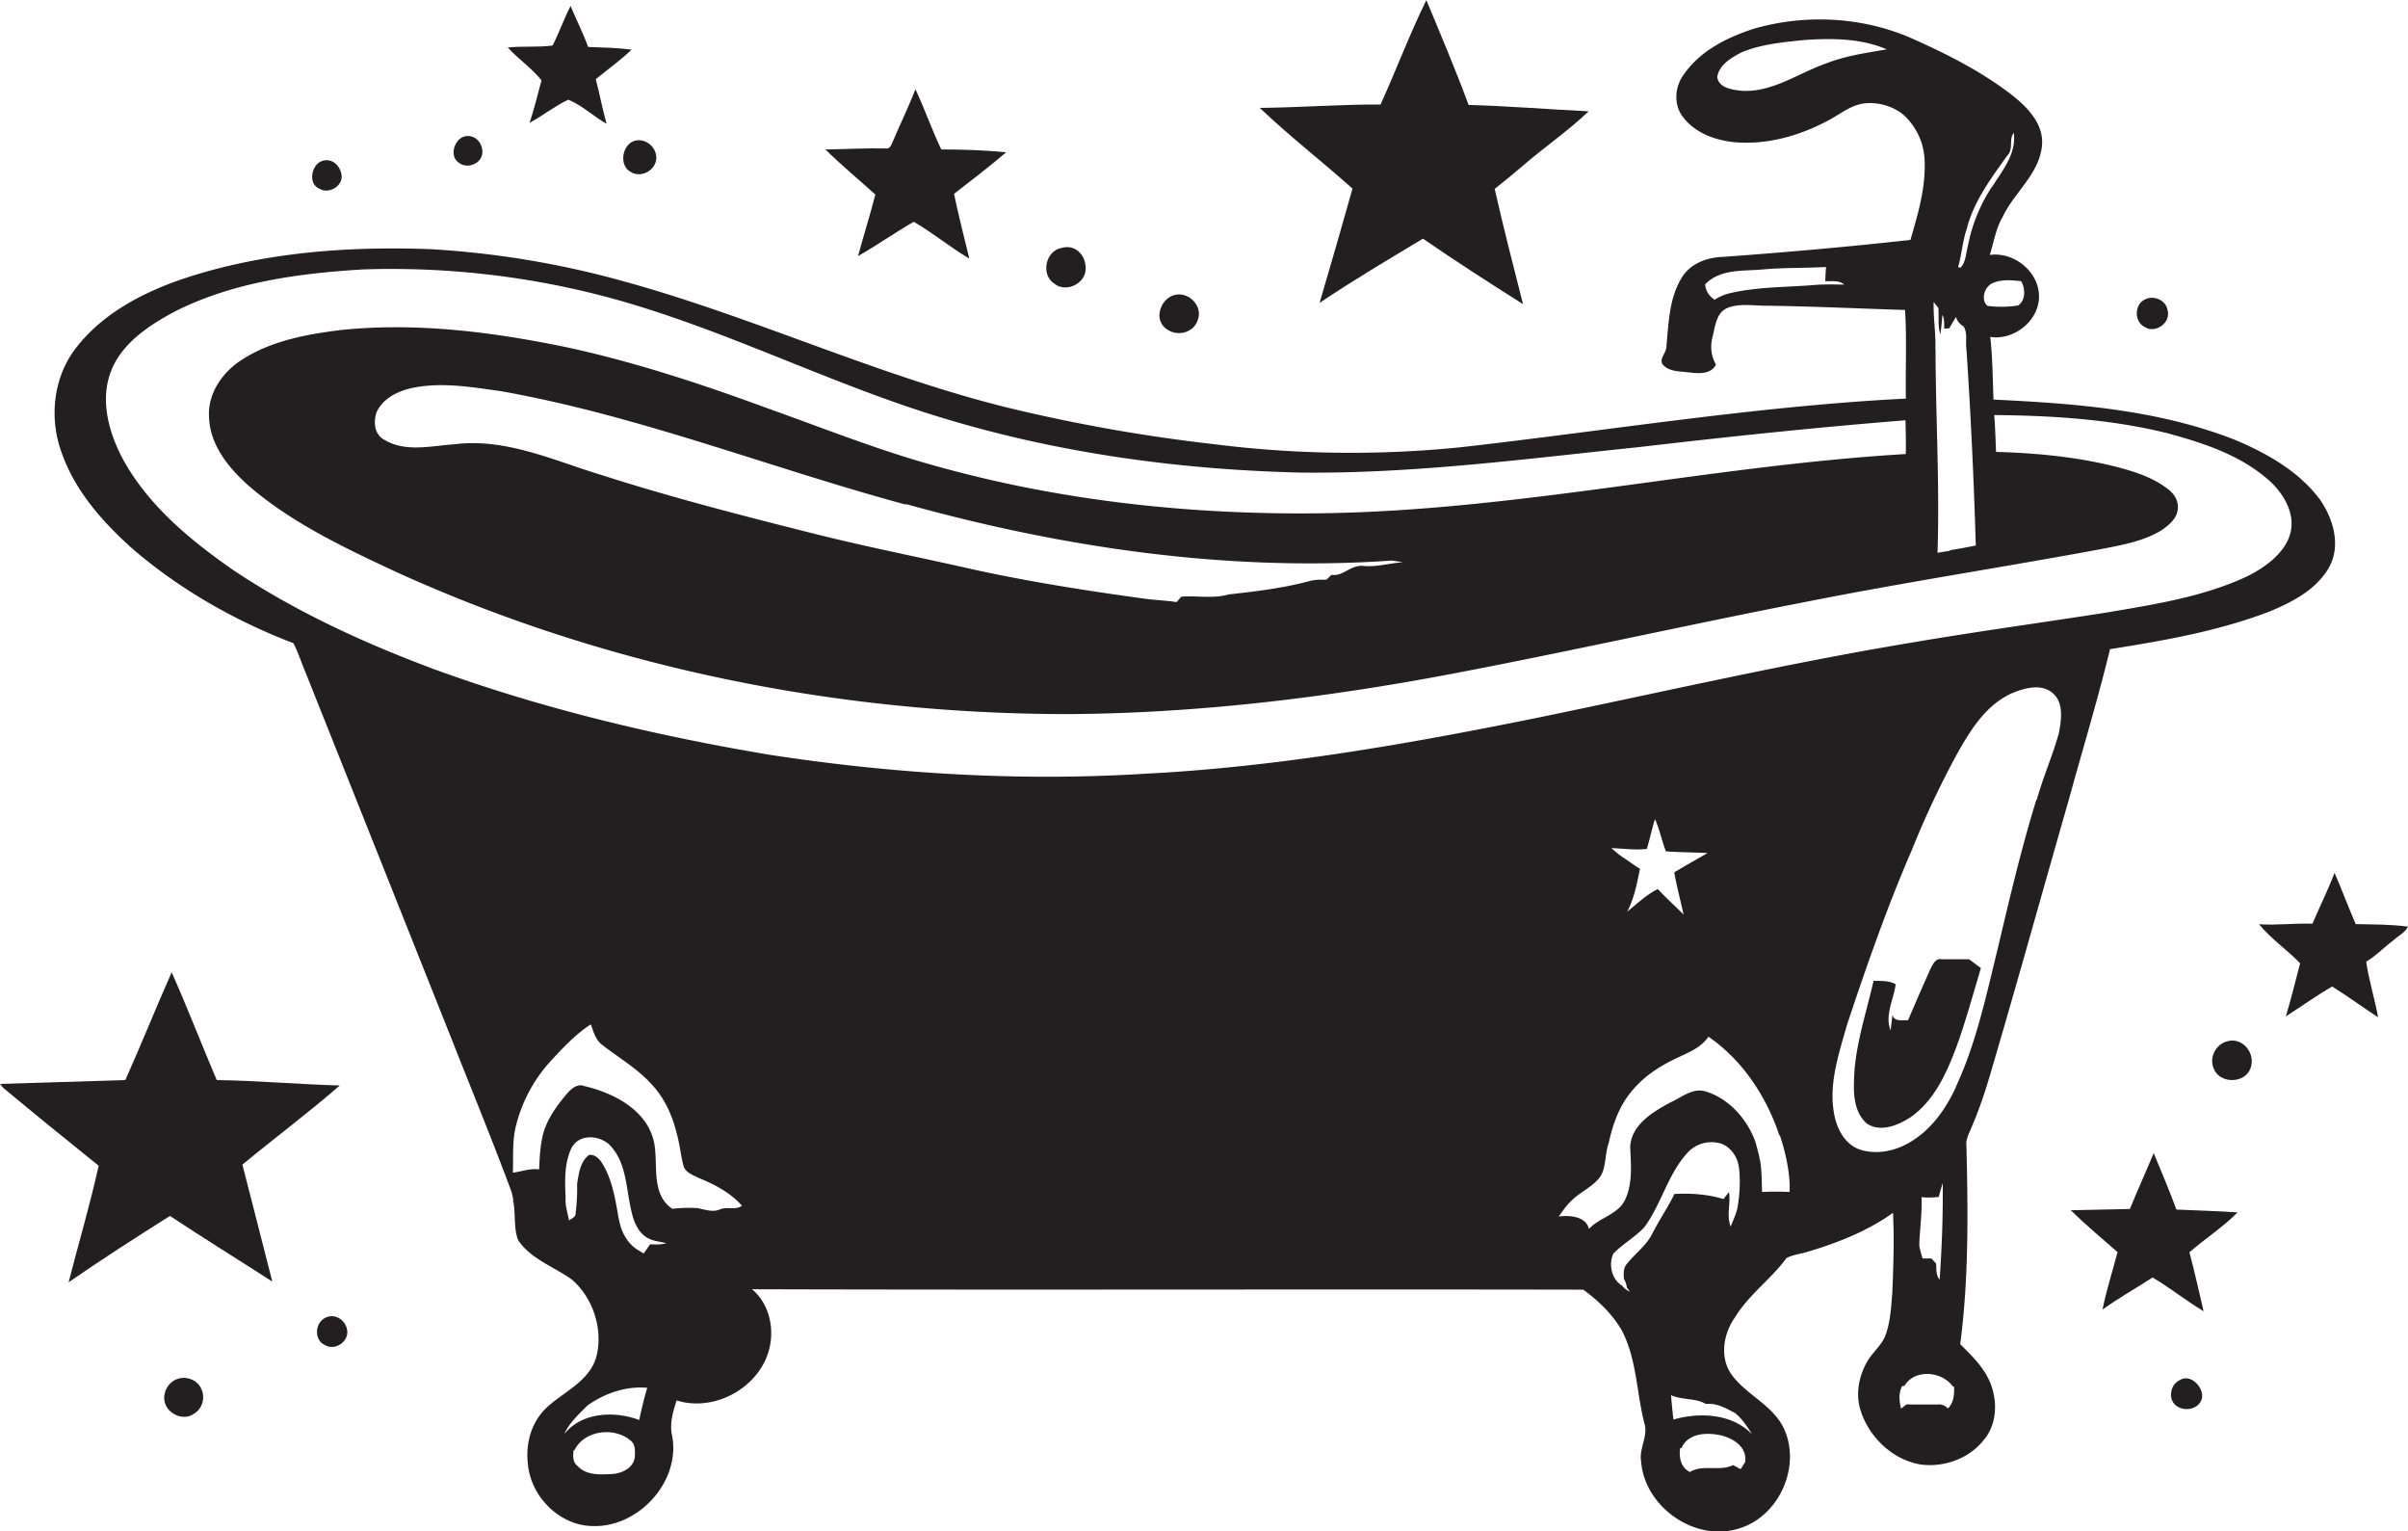 <svg id="Layer_1" data-name="Layer 1" xmlns="http://www.w3.org/2000/svg" viewBox="0 0 1698.7 1080"><title>biseeise_Bathtub_flat_black_logo_White_background_fa71838c-b750-4e4c-94a2-e8505a5d6d27</title><path d="M930.9,213.6c23.7-16,48.4-30.5,72.9-45.3,23.1,16,46.8,31.1,70.6,46.2-6.9-27-13.8-54.1-20-81.3,6.4-5,12.6-10.1,18.8-15.4,15.5-13.5,32.6-25.1,47.5-39.3-28.3-1.4-56.5-3.7-84.7-4.5-9.2-24.9-19.6-49.4-29.8-73.9C994.4,24,985,49.3,973.9,73.7c-28.4-.1-56.8,2.1-85.2,2.4,20.9,19.9,43.9,37.7,65.4,56.9C946.5,160,938.8,186.8,930.9,213.6Z" fill="#231f20"/><path d="M844.9,225.8c4-9.7-6.1-20.1-15.9-17.9s-15.1,16.1-7.4,23.1S841.9,235.2,844.9,225.8Z" fill="#231f20"/><path d="M382,56.7c-2.8,10-5.1,20.1-8.4,29.9,9.3-5,17.7-11.8,27.3-16.3,9.8,4,17.8,11.8,27,17-2.9-10.4-4.9-21-7.6-31.5,8.5-6.9,17.4-13.3,25.3-20.8-10.2-1.3-20.5-1.5-30.7-1.9-3.6-9.9-8.4-19.2-12.4-28.9-4.7,9.1-8,18.8-12.7,27.9-10.4,1.4-21.1.3-31.6,1.4C365.6,41.7,375.3,48.1,382,56.7Z" fill="#231f20"/><path d="M323.6,114.7c5.9,4.9,16.5.7,16.7-7.2s-6.6-13.3-13.2-11.1S316.8,110.1,323.6,114.7Z" fill="#231f20"/><path d="M445.4,121.5c7.2,4.2,17.5-1.7,17.6-10.1s-9.1-15.2-16.8-11.5S436.8,117.5,445.4,121.5Z" fill="#231f20"/><path d="M225.4,133.1c6.7,4.1,17-2.1,15.5-10.1s-8.7-12.2-15-8.9S217.3,129.8,225.4,133.1Z" fill="#231f20"/><path d="M605.3,180.6c13.3-7.6,25.9-16.5,39.3-24.2,13.6,7.9,25.7,18,39.2,26-3.7-15.2-7.6-30.4-10.8-45.7,12.5-9.6,24.9-19.2,36.8-29.3-15.2-1.5-30.5-2-45.8-2-6.6-13.9-11.7-28.5-18.2-42.5-4.9,12.7-10.9,24.8-16.2,37.4-0.8,1.9-1.9,4.9-4.6,4.4-14.2-.3-28.5.5-42.7,0.7,11.2,11.1,23.5,21.2,35.2,31.8C613.8,151.7,609.2,166.1,605.3,180.6Z" fill="#231f20"/><path d="M743.6,199.9c8.1,6.9,22.3.2,22.3-10.4s-8.1-17.2-16.8-14.7C737.6,176.6,734,193.6,743.6,199.9Z" fill="#231f20"/><path d="M1537.5,973.4c-6.5,3.1-8.3,13.2-2.5,17.8s16,2.8,18.2-4.6S1545.6,968.1,1537.5,973.4Z" fill="#231f20"/><path d="M1570.4,734.6c-7.6,2.3-12,11.5-8.8,18.8,3.9,11,21.9,11.1,26,0S1581.1,730.6,1570.4,734.6Z" fill="#231f20"/><path d="M1513.1,230.7c7.6,4.7,18.5-3.2,16-11.9-1-7.1-9.7-10.8-15.8-7.7C1505.5,214.5,1505.4,227,1513.1,230.7Z" fill="#231f20"/><path d="M1535.3,853c-4.9-13.4-10.5-26.6-16-39.8-5.5,13.2-11.4,26.2-16.8,39.4l-41.7.9c10.5,10.3,21.9,19.8,33,29.5-3.5,13.5-7.9,26.9-10.6,40.6,11.3-8.3,23.6-15,35.3-22.7,12.4,7.3,23.6,16.4,36,23.8-3.3-13.9-6.3-27.8-10-41.6,11.1-9.6,23.7-17.7,34-28.1C1564.1,854,1549.7,853.7,1535.3,853Z" fill="#231f20"/><path d="M124.3,972.8c-6.6,2.8-10.3,11.1-7.5,17.8s12.1,11,18.8,7.1a13.7,13.7,0,0,0,6.4-18.2C139.2,972.8,130.7,970,124.3,972.8Z" fill="#231f20"/><path d="M1661.8,651.7c-5.2-12-9.7-24.2-14.9-36.1-4.7,12.2-10.5,23.8-15.6,35.8-12.6-.4-25.2,1.2-37.7.4,8.5,10.3,19.8,18,29,27.5-3.3,12.5-6.3,25.1-10.1,37.5,10.9-7,21.5-14.6,32.7-21.1,11,6.9,21.5,14.6,32.4,21.7-2.4-13.2-6.5-26-8.4-39.2,7-4.1,12.6-10.2,19.1-15,3.5-3.2,8.1-5.3,10.4-9.7C1686.5,651.8,1674.1,652,1661.8,651.7Z" fill="#231f20"/><path d="M1405.3,753.2c18.6-63.3,36.2-126.8,54.4-190.2,9.6-35,20.2-69.8,28.8-105.2,38-6,76.3-12.7,112.4-26.5,15.9-6.6,32.6-15.1,41.7-30.5s3.6-34.5-5.8-48.2c-15-20.3-38-33.2-60.9-42.7-53.9-21-112.4-25.4-169.6-28.1-0.6-14.7-.6-29.5-2.3-44.2,16.8,2.6,34.5-11.4,34.4-28.7s-17.6-31.5-34.7-29.1c2.8-9,4.2-18.5,9-26.7,8-17.2,25.3-29.8,27.7-49.5,2-15.6-10-28-21.4-36.8-22-17-47-29.4-72.3-40.6-34-14.3-72.8-16.2-108.2-6.3-19.4,6-39,15.7-50.8,32.8-6.2,8.4-7.2,20.9-.7,29.5,8.3,11.2,22.2,16.5,35.7,18,23.4,2.3,46.8-4.4,67.3-15.4,8-4.2,15.4-10.5,24.6-11.8s20.5,1.5,28.2,8a45.5,45.5,0,0,1,14.9,32.1c0.9,19.2-4.7,37.9-10,56.1-44.2,4.9-88.5,8.8-132.8,12-11,.4-22.6,4.8-28.5,14.6-9.2,14.9-9.3,33.1-11,50-0.7,3.6-4.5,7-2.8,10.8,4.4,5.7,12.3,5.2,18.7,6s15.7,1.7,19.2-5.5a25.2,25.2,0,0,1-2.5-19c1.9-7.4,2.5-17.7,10.8-21s18.2-1.5,27.3-1.5c32.6,0.4,65.2,2,97.8,3,1.3,20.8.2,41.7,0.6,62.5-105.2,5.3-209.4,22.5-314,34.3a769.9,769.9,0,0,1-174.5-2.2A1186.6,1186.6,0,0,1,713,288c-93.3-22.7-180.5-64.2-273-89.6a644.5,644.5,0,0,0-136.7-22.7c-58.1-2.1-117.1,2.2-172.6,20.4C101,206,71.4,221.3,52.4,247c-14.9,20.3-17.6,48.2-9.1,71.7,9.4,27.3,29.1,49.5,50.3,68.4,33.4,28.7,72.3,50.8,113.4,66.5,3.4,6.6,5.6,13.7,8.5,20.5q51.2,128.3,102.3,256.7c14.2,36,29,71.9,42.5,108.2a36.9,36.9,0,0,1,1.8,7.4l-0.2,1,0.4,0.9c1.4,8.6.1,17.8,3.1,26.1,9.1,13.7,25.6,18.9,38.3,28.2,14.2,12.5,21.2,33,17.6,51.6s-21.7,26.2-34.3,37.2-16.6,27.3-14.4,42.8c2.8,22.3,22.9,41.9,45.7,42,32.7,1,62.7-32.3,55.6-64.9-1.5-8.1,1-16.1,3.4-23.7,25.5,8.1,55.7-7.5,64.3-32.7,5.4-15.6,1.9-34.9-11.1-45.7,195.4,0.6,391-.1,586.4.3,10.5,7.6,20.2,17,26.9,28.2,10.8,20.2,10.6,43.9,16.1,65.7,3.1,9.2-3.8,18-2.2,27.3,2.5,32.1,38.1,57.1,69.1,47.2,28.1-8.4,43.9-43.5,31.8-70.1-7.7-16.9-26.7-23.9-37.2-38.6-8.5-12.1-5.6-28.9,2.6-40.3,9.7-15.9,25.3-26.8,36.3-41.7,4.7-2.5,10.1-2.9,15.1-4.5,21.1-6.3,42-14.5,60-27.4,0.9,18.8.3,37.5-.5,56.3-0.8,10-1.3,20.3-4.7,29.8-2.8,7.7-9.8,12.6-13.5,19.7-5.4,9.8-7.6,21.6-4.5,32.5,5.7,19.4,22.6,35.9,42.8,39.2,16.6,2.2,34.5-4.3,44.8-17.8,8.5-10.3,9.3-25.1,5.1-37.4s-13.4-21-22.1-29.7c6.1-46.3,5.5-93.1,4.4-139.8-0.7-4.7,2-8.9,3.6-13.1C1396.7,781.4,1401.2,767.4,1405.3,753.2Zm-1.7-552.4c6.5-4.1,14.8-3.3,22.2-2.5,3,5.2,3.3,13.4-2.1,17.1a74.6,74.6,0,0,1-21.6.3C1397.6,212.1,1399.4,204.1,1403.7,200.9Zm1.4-68.8a114.9,114.9,0,0,0-16.8,41.6c-1.4,5.1-1.3,11-5.1,15.1l-1.8-.3c2.6-8.8,3.1-18.1,6.1-26.9,4.9-19.5,17.2-35.8,28.7-51.9,4.5-4.4.8-11.4,4.5-15.9C1422.6,108.6,1412.4,120.4,1405.1,132.1Zm-39.7,114c0.4-11-1.6-22-1.2-33l3.3,4.2c0.5,6.2-.5,12.6,1.4,18.6q1-6.9,1.4-13.8c1.6,3,1.3,6.5,1.3,9.8l3.6-.3,4.7-8a10.9,10.9,0,0,0,5.3,6.6c3.1,4.6,1.3,10.8,2.1,16q4.6,69.2,6.6,138.6c-6,1.2-12.1,2.4-18.1,3.3v0.4l-8.9,1.4C1368.4,341.8,1365.5,294,1365.4,246ZM1288.6,44.6c-20,6.9-38.4,20.9-60.4,19.4-6.3-.8-15.6-1.9-16.8-9.6,1.4-8.9,10.1-13.8,17.4-17.6,14-5.7,29.3-7.1,44.3-8.6,19.4-1.3,39.7-1.2,57.9,6.6C1316.6,37.3,1302.1,39.3,1288.6,44.6Zm-11.3,156.6c-19.1,1.4-38.4,1.2-57.1,5.6a35.1,35.1,0,0,0-10.7,4.6c-3.8-2.6-6.3-6.3-6.6-10.9,10.7-11.1,27-9.2,41-10.5s29.5-.9,44.3-1.7c-0.3,3.3-.5,6.7-0.6,10,4.5,0.2,9.6-.9,13.4,2.4C1293,200.6,1285.1,200.4,1277.2,201.2Zm-89.5,443.9c-6.1-6.1-12.4-11.8-18.3-18.1-8.1,3.9-14.6,10.4-21.6,15.9,4.9-9.3,6.9-19.9,9-30.2-4-2.4-7.7-5.3-11.6-7.8s-5.8-4.5-8.6-6.8c8.3,0.3,16.6,1.5,25,.6,2.2-6.9,3.5-14.1,5.8-21,3.3,7.3,4.8,15.2,7.7,22.7,9.8,0.7,19.6.7,29.4,1.2-7.8,4.5-15.8,8.9-23.5,13.6C1182.8,625.1,1185.5,635,1187.7,645.1ZM364.3,792.7a105.1,105.1,0,0,1,24.9-45.2c8.4-9.1,17.1-18.3,27.6-25.1,1.9,5.2,3.4,11.2,8.2,14.6,11.7,9.1,24.8,16.7,34.8,27.8,8.7,9.3,14.2,21.2,17.3,33.4,2.3,7.8,3,15.9,5,23.8,1.4,5,6.9,6.7,11,8.8,11.2,4.6,22.2,10.3,30.3,19.5-4.4,3.4-10.5.4-15.5,2.6s-10.6.1-15.8-.9a94.7,94.7,0,0,0-17.8.5c-15-10.2-10.1-29.9-12.6-45.2-3.9-23.8-28.3-36.5-49.6-41.4-5.1-2-9.5,2.3-12.6,5.9-7.1,8.5-13.8,17.8-16.6,28.7a104.9,104.9,0,0,0-2.1,15c-0.2,3.1-.3,6.1-0.5,9.2-6.3-.9-12.3,1.5-18.5,2.3C362.2,815.6,361.2,803.9,364.3,792.7Zm39.3,16.2c5.8-10,21.2-8.2,27.8,0,10.3,11.9,10.3,28.3,13.5,42.9,1.4,6.7,3.3,13.7,8.4,18.6s11,4.9,16.8,6.3c-3.7,1.2-7.7.9-11.5,0.8l-4.5,6.5-3.3-2c-6.4-3.6-10.7-9.9-12.9-16.8a72.6,72.6,0,0,1-1.8-7.8c-2.2-12.6-4.3-25.6-11.1-36.7-2-3.3-5.2-6.8-9.5-6.2-6.2,4.7-7.2,13.2-8.4,20.4a131.8,131.8,0,0,1-1,20.2c0.4,3.1-2.7,4.1-4.7,5.6-0.9-5.2-2.8-10.4-2.4-15.6C398.5,833,397.9,820,403.5,808.9Zm44.2,218.8c-1,7.6-9,11.3-15.8,11.8-8.4.4-18.3,1.2-24.6-5.7-3.5-2.6-3.2-7.2-2.8-11h0.6c6.9-14.2,28-16.7,39.5-7C448.5,1018.6,448,1023.5,447.8,1027.8Zm3.1-26.3c-17.3-6.5-40.5-5.6-52.8,9.9,3.5-8,10.3-14,16.3-20.1,12.3-8.7,27.1-13.8,42.2-12.5C454.3,986.2,452.6,993.8,450.9,1001.4Zm780.2,29.7-3.2,5-5.3-2.9c-9.7,4.8-21.2-.8-30.5,4.9-6.4-3.1-7.9-10.6-6.8-17l0.9,0.2c4.4-10.6,17.8-11.3,27.5-9.1S1232.6,1020.9,1231.1,1031.1Zm4.9-19.6c-14-14.6-37-15.7-55.5-10.4-0.7-5.7-1.2-11.5-1.7-17.2,7.9,3.6,16.9,1.8,24.6,6.2,7.7-.8,14,3,20.6,6.4C1228.9,1000.5,1232.6,1006.1,1236,1011.5Zm-9.8-163.2c-0.4,5.8-3.2,11.3-5.3,16.7-3.1-7.5.1-16.3-1.2-24.3-1.4,1.6-2.6,3.3-3.9,4.9-11.1-3.4-22.9-4.2-34.6-3.6-4.1,8.6-9.5,16.4-13.9,24.8l-1.5,2.7c-4.1,8.8-12.3,14.4-18.1,21.8-2.7,3-2.4,7-2.1,10.7a13.9,13.9,0,0,1,2,5.9l2.3,3.1c-2-1.1-4.1-2.1-5.3-4.1-7.7-4.5-10-15.1-6.5-22.8,6.6-6.8,15.1-11.5,21.7-18.4,12.2-16.3,16.6-37.4,30.5-52.6a22.9,22.9,0,0,1,23.8-6.6c6.8,2.4,11.4,9.1,12.5,16.1S1227.5,839.9,1226.2,848.3ZM1204.1,770c-9.6-3.6-17.8,4-26,7.6-12.3,6.7-27.5,15.7-28.1,31.5,0.6,12.6,1.9,26.2-4,37.8-5.4,9.9-17.8,11.8-25.1,19.8-2.1-9-13.7-9.8-21.3-8.8,3.1-4.3,6-8.7,10.1-12.2,5.9-5.4,13.4-8.7,18.5-15s3.7-16.7,6.7-24.8c2.8-13,7.4-25.9,16-36.2s18-16.5,28.8-22c9-4.6,19.6-7.8,25.5-16.6,24,16.5,40.9,42.1,50,69.5l0.5,0.3c3.6,11.1,6.3,22.6,6.8,34.3,0,1.4,0,4.1,0,5.4-6.5-.3-13-0.3-19.5,0-0.1-5.8-.2-11.6-0.7-17.3s-2.3-12-3.9-17.9C1232.7,789.6,1220.3,775.3,1204.1,770ZM1083.5,506.4C992.2,524.9,900,541,806.9,545.7c-88.1,5.4-176.7,0-263.9-13.4-80.7-13.5-160.8-32.6-237.7-60.7-49.1-18.4-97.1-40.4-140.8-69.6C134.3,381,104.8,356.7,86.8,324,77,305.6,70.5,283.1,78,262.6s27.5-33.5,46.3-43.4c40.8-20.4,87-26.5,132-29.2a594.4,594.4,0,0,1,165.8,17.9c84.3,21.5,161.8,62.7,245,87.5,81.3,24.5,166.1,35.9,250.9,37.9,79.8,0.8,159.1-9.8,238.3-18,62.5-7.3,125.2-13.9,187.9-18.9,0.2,7.9.4,15.9,0.2,23.8-138.8,8.2-275.4,40.3-414.7,41.8-89.9,1-180.3-8.7-267.1-32.7-41.6-11.2-81.6-27.3-122.1-41.7-45.7-16.8-92.1-32.1-139.8-42.5-52.4-10.9-106.4-17.9-159.9-12.4-24.2,3-49.2,7.5-70,20.9-13.8,8.7-24.6,24-23.3,41,0.8,20.1,14.6,36.3,29,48.9,30.7,26.1,67.5,43.3,103.7,60.2,148.3,67.3,311.4,100,474,99.9,90.5-.6,180.6-11.5,269.5-28.3,84.1-16,167.5-34.8,251.5-51.1,69.5-13.8,139.6-24.4,209.3-37.4,13.6-2.7,27.8-5.3,39.9-12.6,5.3-3.6,11.3-8.3,11.9-15.2s-3.3-11.5-8-14.9c-9.6-7.1-21-11-32.4-14.1-28.6-7.6-58.3-10.5-87.8-11.3-0.4-8.7-.6-17.3-1.3-26,40.9,0.4,82.2,2.9,122.1,12.8,26.2,7.1,53.1,15.9,73.4,34.8,9.6,9.3,17.3,23.2,13.1,36.8s-18,23.4-30.9,29.7c-31,14.3-65.1,19.5-98.6,25.2-45.4,7.1-91,13.3-136.3,21C1260.2,467.8,1172.1,488.2,1083.5,506.4Zm-396-104.6c-38.2-8.7-76.7-16.2-114.7-25.8-50.1-12.6-100.2-25.5-149.4-41.3-33.4-10.2-66.9-25.9-102.8-21.4-16.2,1.1-34.4,5.8-49.2-3-7.3-3.7-8.1-12.4-5.8-19.4,4.2-9.6,14.5-14.8,24.2-17.1,20.8-4.6,42.3-.9,63.2,2,97.7,17.3,190.3,54.2,285.8,80l0.4-.3c111.2,30.9,227.4,47.9,342.8,39.8l7.7,1.2c-9.3.6-18.4,3.5-27.8,2.6s-14.1,7.5-22.6,6.3l-3.6,3.4c-4,0-8.1-.1-12,1-18.7,5-37.9,7.3-57,9.4-10.9,3.2-22.3.7-33.4,1.6l-3.3,3.8c-7.2-1.1-14.5-1.4-21.8-2.3C767.9,416.8,727.5,410.5,687.5,401.8Zm686.6,591.5a8,8,0,0,0-7.1-2.8c-7.4,0-14.7.1-22.1-.1l-3.8,3c-1.3-5.3-1.9-11,.8-16h1.5c7.4-12.3,26.7-10.4,34.4.6l0.7-.2C1378.7,983.3,1378.3,989.2,1374.1,993.3Zm-18.5-149a58.2,58.2,0,0,0,12.1-.2c0.8-3.3,1.8-6.6,2.8-9.8,0.2,22.7-.6,45.5-2.2,68.1-2.8-3.2-2.2-7.6-2.5-11.4l-3.4-3.5h-6.1a69.3,69.3,0,0,1-2.4-9.2C1354.3,866.8,1356,855.5,1355.5,844.2Zm24.3-77.9c-7,15.2-17.1,29.8-31.7,38.6-10.2,6.4-23.1,9.4-34.9,6.1s-17.8-15.3-19.6-26.5c-3.6-21,3.6-41.7,9.2-61.7,13.9-41.9,28.5-83.7,46.1-124.2a642,642,0,0,1,31.8-67.4c9.5-16.9,20.7-34.9,39.4-42.8,8.7-3.5,20.1-6.5,28,.4s5.9,19,4.2,28.2c-4.4,15.8-11.1,30.9-15.5,46.7l-0.4.3c-10.8,35-19.1,70.6-27.5,106.1C1401,702.7,1394,735.9,1379.8,766.3Z" fill="#231f20"/><path d="M239.7,765.5c-29-.8-57.8-3.4-86.8-3.8-10.8-25.3-20.6-50.9-31.8-76-11.2,25.2-21.4,50.8-32.7,76L0,764.4l2.3,2.8c22.2,18.5,44.7,36.7,67.3,54.9-6.1,27.6-14.2,54.8-21.2,82.2,23.4-16.2,47.4-31.6,71.5-46.8,23.8,15.8,48.2,30.8,72.2,46.3-7.1-27.5-14.1-55-21.1-82.5C193.8,802.5,217.5,784.8,239.7,765.5Z" fill="#231f20"/><path d="M229.5,929.3c-7.6,3.7-8.1,16.1,0,19.4,6.7,3.9,16.1-2.2,15.5-9.9S236.2,925.8,229.5,929.3Z" fill="#231f20"/><path d="M1369.1,676.3c-4-.2-5.8,4.2-7.4,7.2-5.3,12-10.6,23.9-15.7,36-4-.3-9.4,1.4-11-3.7l-1.3,11c-4.3-11.2,2.2-21.7,3.6-32.7-4.8-2.7-10.3-2.3-15.6-2.4-4.6,20.2-11.2,40.1-13.3,60.9-0.8,13.3-2.5,29.6,8.3,39.6,9.7,6.7,22.3,1.4,31.1-4.3,16.4-11.5,25.2-30.5,32-48.7s11.9-37.6,17.6-56.5l-8.3-6.2h-20.1Z" fill="#231f20"/></svg>
